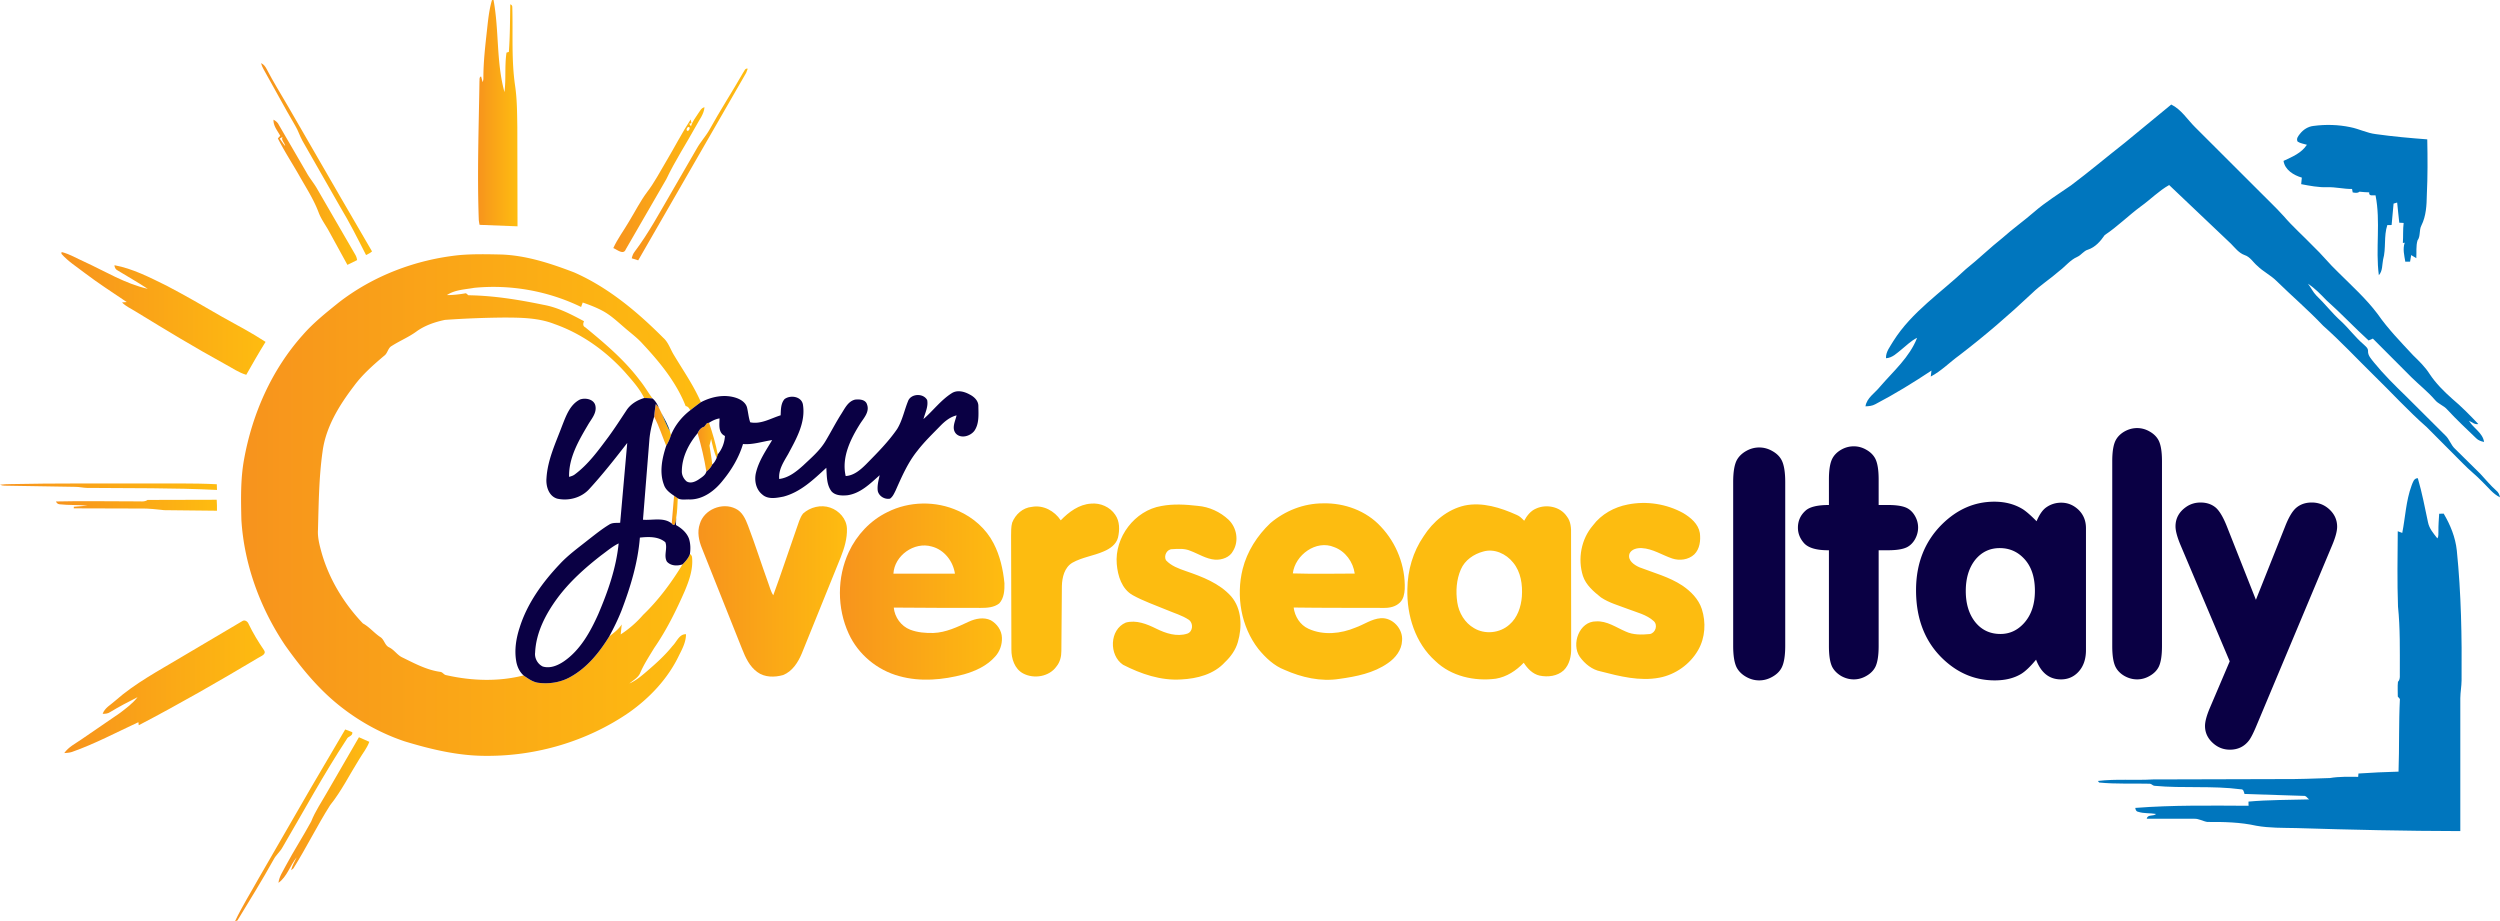 <svg xmlns="http://www.w3.org/2000/svg" width="2258.196" height="832.187" viewBox="0 0 1693.647 624.14" xmlns:v="https://vecta.io/nano"><defs><linearGradient id="A" x1="0%" y1="0%" x2="100%" y2="0%"><stop offset="0%" stop-color="#f7931d"/><stop offset="100%" stop-color="#febc10"/></linearGradient></defs><g fill="url(#A)"><path d="M333.3.05l1.05-.05c3.82 20.61 1.8 42.06 7.41 62.4 1.12-8.86.06-17.89 1.38-26.74l1.6-.5c.78-10.73.76-21.49.96-32.23.94.32 1.4.99 1.36 1.99.53 17.67-.68 35.45 1.88 53.01 1.39 9.3 1.37 18.72 1.53 28.1l.13 67.29-25.69-1c-.24-1.05-.41-2.11-.54-3.17-1.15-31.37-.02-62.76.45-94.13.17-1.12-.3-2.72 1.11-3.24l1.02 3.84a6.45 6.45 0 0 0 .53-2.56c-.04-10.68 1.19-21.31 2.35-31.9.79-7.08 1.42-14.26 3.47-21.11z"/><path d="M176.86 42.77c1.74.74 2.88 2.29 3.73 3.92 4.48 8.67 9.68 16.94 14.56 25.39l35.9 62.16 20.99 36.08c-1.18 1.08-2.63 1.78-4.06 2.46-5.6-11.05-11.19-22.13-17.6-32.75l-25.46-44.58c-1.85-3.32-2.92-7.02-4.9-10.27-7.46-12.68-14.34-25.68-21.58-38.48-.72-1.23-1.21-2.57-1.58-3.93z"/><path d="M503.42 49.25c.86-1.04 1.28-3.23 3.13-2.71l-1.05 2.8-73.14 127.02-4.39-1.37c.38-1.56.89-3.11 1.91-4.38 9.62-12.75 17.14-26.89 25.19-40.64l16.92-29.26c2.55-4.59 6.2-8.45 8.76-13.03 7.18-13.03 15.31-25.51 22.67-38.43z"/><path d="M473.01 76.86c1.21-1.59 2.06-3.79 4.26-4.2-.39 4.8-3.61 8.56-5.74 12.67-6.64 12.05-14.22 23.58-20.11 36.02l-27.44 47.49c-1.59 4.22-5.94.23-8.49-.79 2.91-6.38 7.18-11.98 10.67-18.03 4.07-6.63 7.55-13.64 12.21-19.88 5.03-6.52 8.77-13.9 13-20.93 5.59-9.37 10.57-19.1 16.51-28.26l.57 2.48-1.55.38 1.22 1.8c.88-3.29 3.11-5.93 4.89-8.75m-6.97 9.25c-2.07 1.7-.08 4.13 1.1 1.25.23-1.09-.14-1.5-1.1-1.25z"/><path d="M185.31 81.07c1.39.84 2.75 1.81 3.48 3.33l18.76 32.3c1.96 3.63 4.63 6.8 6.77 10.31l26.39 45.57a9.62 9.62 0 0 1 1.21 3.63l-6.56 3.22-12.94-23.6c-2.19-3.84-4.83-7.44-6.44-11.58-3.16-8.57-8.12-16.3-12.63-24.2-4.96-8.81-10.56-17.28-15.11-26.3l1.6-1.74c-1.83-3.47-4.79-6.77-4.53-10.94m4.17 12.83c1.22 1.68 2.37 3.43 3.71 5.03-.2-2.19-3.04-4.11-1.69-6.23l-2.02 1.2z"/><path d="M41.71 170.73c5.43 1.35 10.23 4.3 15.31 6.54 14.17 6.49 27.72 14.92 43.08 18.4-6.61-4.34-13.48-8.26-20.24-12.36-1.47-.65-2.29-2.04-2.32-3.64 12.53 2.32 23.95 8.3 35.29 13.85 12.75 6.69 25.24 13.88 37.68 21.13 9.87 5.53 19.94 10.75 29.4 16.96-4.56 7.31-8.82 14.8-13.08 22.3-5.15-1.49-9.54-4.66-14.23-7.15-20.53-11.24-40.55-23.39-60.52-35.61-3.17-2.03-6.75-3.52-9.41-6.26l3.2-.26c-9.58-6.48-19.32-12.75-28.54-19.75-5.33-4.15-11.21-7.79-15.7-12.89z"/><path d="M311.32 172.81c9.43-.81 18.93-.59 28.39-.38 17.05.63 33.41 6.07 49.21 12.1 23.09 10.15 42.72 26.59 60.39 44.3 3.6 3.17 4.86 7.92 7.35 11.85 6.26 10.47 13.33 20.57 18.18 31.81-2.47 1.74-4.84 3.61-7.23 5.47-.68-1.34-1.5-2.62-3.1-2.85-6.32-16.09-17.49-29.69-29.17-42.2-3.77-4.24-8.42-7.55-12.66-11.29-4.5-3.86-8.87-7.98-14.1-10.85-4.4-2.4-9.09-4.2-13.82-5.82l-1.09 3.01c-22.33-10.83-47.73-15.4-72.43-12.96-6.24 1.14-13.08 1.27-18.49 4.92 4.34.02 8.66-.52 12.93-1.26l1.63 1.37c17.19.23 34.2 3.03 51 6.5 9.78 1.76 18.67 6.44 27.33 11.08-.67 1.6-.92 3.24.86 4.14 13.32 10.92 26.61 22.17 37.01 36.01 3.14 3.87 5.6 8.22 8.58 12.19-1.89-.17-3.79-.28-5.68-.3-3.25-6.64-8.32-12.13-13.13-17.66-13.02-14.38-29.28-26-47.64-32.46-10.94-4.3-22.88-4.37-34.45-4.4a650.65 650.65 0 0 0-39.75 1.58c-6.9 1.45-13.81 3.81-19.54 8.03-5.15 3.72-11.08 6.15-16.42 9.57-2.74 1.38-2.77 5.02-5.23 6.71-7.37 6.23-14.69 12.66-20.45 20.48-9.98 13.1-19.11 27.79-21.28 44.43-2.48 17.58-2.61 35.37-3.11 53.07-.32 5.48 1.2 10.81 2.63 16.03 5.17 17.75 15.11 34 27.83 47.33 4.44 2.43 7.6 6.47 11.8 9.25 2.73 1.7 2.95 5.62 6.02 6.98 3.53 1.73 5.54 5.41 9.17 6.94 8.1 3.98 16.31 8.38 25.36 9.63 1.66.11 2.43 2.02 4.07 2.23 17.11 3.87 35.18 4.53 52.27.22l.34.14c2.93 1.98 5.91 4.18 9.49 4.77 7.57 1.05 15.53-.2 22.2-4.02 11.2-6.23 19.47-16.51 26.09-27.27 3.08-2.47 6.37-4.81 8.52-8.2l-.71 6.77c5.65-3.68 10.78-8.14 15.19-13.24 10.49-10.07 19.18-21.87 26.74-34.25 2.03-2.06 4.01-4.24 4.97-7.02.93.63 1.42 1.48 1.48 2.58.71 7.89-2.04 15.54-5.05 22.69-5.86 13.34-12.36 26.46-20.65 38.47-3.41 5.65-7.09 11.2-9.66 17.31-1.52 2.99-4.65 4.59-7.11 6.7 4.38-1.93 8.08-5.05 11.68-8.14 6.26-5.36 12.43-10.9 17.58-17.36 2.81-2.76 4.51-8.05 9.07-7.88 0 5.12-2.37 9.73-4.64 14.17-7.5 15.82-19.88 28.96-34.11 38.97-28.2 19.35-62.54 29.49-96.69 29.26-18.84.04-37.31-4.4-55.23-9.84-16.13-5.42-31.23-13.82-44.48-24.47-14.28-11.44-25.92-25.78-36.46-40.63-16.88-25.17-27.75-54.69-29.6-85.03-.3-13.66-.65-27.45 1.83-40.94 5.57-30.86 18.75-60.74 39.77-84.21 7.13-8.22 15.69-15 24.13-21.81 23.53-18.34 52.48-29.28 82.07-32.32z"/><path d="M444.28 273.69l1.99 2.34 1.91 3.9c1.78 4.22 3.4 8.54 5.74 12.5l.65 2.31c-.74 2.57-1.89 5-3.24 7.3-2.71-6.59-4.88-13.39-8.14-19.75.23-2.89.58-5.76 1.09-8.6z"/><path d="M478.97 286.68l1.38-.29c2.34 7.04 4.53 14.15 5.88 21.45-.16.85-.51 1.64-.74 2.47-1.77-4.15-2.77-8.56-3.74-12.95l-1.1 4.54c.55 4.29 1.53 8.52 1.85 12.84-.83 1.94-2.34 3.45-3.96 4.75-1.39-8.78-3.46-17.44-5.93-25.97.89-2.03 2.22-3.81 4.44-4.43l1.92-2.41z"/><path d="M7.22 327.96c30.01-.63 60.04-.37 90.06-.43 16.53.11 33.07-.32 49.59.53l.14 3.86c-29.39-1.48-58.81-1.1-88.22-1.39-2.55-.07-5.06-.7-7.61-.71l-48.02-.8c-1.1.01-2.16-.21-3.16-.64 2.39-.34 4.81-.38 7.22-.42z"/><path d="M456.67 335.86l2.5 1.73c-.23 4.41-.32 8.85-1.06 13.23-.26 1.86-.51 6.97-3.04 3.82l1.6-18.78z"/><path d="M92.21 339.66c2.6-.17 5.49.64 7.77-.98l46.82-.12c.19 2.47.2 4.96.19 7.44l-35.77-.39c-5.32-.5-10.62-1.27-15.98-1.1l-45.27-.13.06-1.08 9.34-.74c-6.35-.61-12.76-.23-19.1-.94-1.12-.16-1.91-.79-2.35-1.89 18.09-.46 36.2-.03 54.29-.07z"/><path d="M601.16 346.95c14.8-7.5 32.97-7.75 48.03-.85 10.1 4.45 18.87 12.12 23.93 22 4.34 8.36 6.44 17.73 7.35 27.05.1 4.68-.19 10.03-3.54 13.65-3.56 2.79-8.33 3.04-12.66 3.03-19.6-.05-39.19.01-58.78-.22.61 6.52 4.97 12.59 11.11 14.97 4.98 1.93 10.42 2.35 15.73 2.24 8.55-.3 16.38-4.13 23.99-7.65 4.57-2.12 10.14-3.25 14.86-.99 4.25 2.36 7.48 6.93 7.59 11.88.19 4.67-1.48 9.39-4.66 12.82-5.47 6.18-13.27 9.75-21.08 11.97-14.22 3.8-29.49 5.21-43.83 1.19-14.85-3.99-27.82-14.7-34.21-28.72-7.97-17.29-8-38.08.04-55.35 5.38-11.56 14.61-21.43 26.13-27.02m4.1 41.7l41.67-.03c-1.22-8.46-7.31-16.26-15.76-18.39-11.82-3.42-25.24 6.13-25.91 18.42z"/><path d="M474.11 354.88c2.84-9.73 15.24-14.79 24.21-10.28 4.53 2.1 6.7 6.93 8.38 11.34 4.89 12.84 9.03 25.96 13.7 38.89 1.1 2.82 1.71 5.89 3.46 8.43 5.52-14.94 10.43-30.11 15.74-45.12 1.32-3.46 2.13-7.25 4.44-10.23 4.85-4.38 12.11-6.2 18.37-4.03 6.03 2.02 11.13 7.65 11.35 14.19.24 6.72-1.74 13.28-4.21 19.46l-26.47 65.41c-2.52 5.9-6.37 11.95-12.59 14.39-5.71 1.61-12.48 1.66-17.43-2.03-5.25-3.78-8.05-9.85-10.34-15.69l-27.16-68.13c-2.14-5.21-3.38-11.13-1.45-16.6z"/><path d="M164.04 420.84c1.76-1.29 3.83.23 4.44 1.99 2.95 6.12 6.48 11.94 10.31 17.54 2.06 2.96-2.07 4.11-3.94 5.36-26.58 15.85-53.43 31.28-80.87 45.6l-.21-2.08c-14.91 6.9-29.47 14.68-45 20.16-1.69.57-3.49.64-5.24.78 2.91-4.19 7.6-6.45 11.67-9.3l26.09-17.88c4.23-3.24 8.62-6.46 11.9-10.7-6.3 3.16-12.55 6.44-18.58 10.1-1.47 1.07-3.31 1.19-5.07 1.16 1.45-4.06 5.45-6.06 8.46-8.79 13.42-11.87 29.35-20.3 44.64-29.46l41.4-24.48z"/><path d="M210.39 534.13l23.47-39.96 4.82 1.86c.38 2.8-2.86 2.58-3.74 4.65-15.65 23.78-29.19 48.85-43.58 73.39-1.62 2.98-4.38 5.13-5.95 8.14-7.78 14.05-16.25 27.69-24.59 41.4l-1.61.53c4.72-10.02 10.66-19.43 16.03-29.11l35.15-60.9z"/><path d="M221.42 537.03l21.75-37.58 7.02 3.1c-1.54 4.28-4.49 7.81-6.77 11.69-6.56 10.43-12.03 21.59-19.77 31.24-8.84 13.95-16.12 28.85-24.89 42.85l-1.56 1.2c.77-3.12 2.4-5.87 3.79-8.72-4.46 5.36-6.42 13.07-12.35 17.26.5-4.29 3.1-7.88 5.01-11.64 5.41-10.13 11.68-19.78 17.16-29.87 2.71-6.94 6.97-13.07 10.61-19.53z"/></g><path d="M1470.927 70.817c6.86 3.35 10.92 10.19 16.22 15.4l42.57 42.51c5.75 5.9 11.83 11.48 17.34 17.62 6.16 7.19 13.29 13.47 19.86 20.28 6 5.64 11.08 12.15 17.08 17.8 9.18 9.15 18.91 17.87 26.73 28.27 7.03 10.12 15.67 18.97 24.04 27.97 4.03 3.93 8.16 7.89 11.2 12.68 4.18 6.33 9.6 11.73 15.25 16.76 6.31 5.3 12.1 11.19 17.76 17.17-2.46.53-4.34-1.33-6.39-2.26 2.99 5.1 9.4 8.19 10.27 14.39-1.98-.39-3.91-1.05-5.33-2.49-6.62-6.38-13.36-12.65-19.59-19.42-2.36-2.77-6.12-3.78-8.41-6.63-4.79-5.56-10.6-10.09-15.8-15.22l-26.2-26.26-2.89 1.27c-9.75-8.86-18.74-18.51-28.59-27.26-3.89-4.01-7.74-8.11-12.46-11.15 2 2.57 3.36 5.62 5.66 7.97 5.81 5.52 10.66 11.98 16.66 17.32 5.35 4.97 9.67 10.94 15.25 15.69 1.28 1.31 3.21 2.51 3.09 4.61-.14 3.09 2.2 5.31 3.92 7.59 6.67 8.2 14.21 15.63 21.79 22.98l26.66 26.55c2.82 2.6 3.77 6.6 6.64 9.17l17.08 16.86c3.54 3.8 6.84 7.86 10.75 11.32 1.45 1.14 2.24 2.79 2.56 4.6-4.84-2.33-8.01-6.78-11.8-10.39-4.22-4.43-9.11-8.14-13.33-12.55l-24.52-24.62c-12.74-11.17-24.13-23.75-36.27-35.55-11.28-11.06-22.05-22.65-33.88-33.13-10.08-10.65-21.25-20.18-31.71-30.44-3.89-3.84-8.93-6.25-12.82-10.08-2.93-2.44-4.9-6.17-8.71-7.36-3.91-1.42-6.43-4.87-9.25-7.71l-41.84-39.73c-6.99 3.93-12.59 9.75-19.07 14.39-8.43 6.2-15.86 13.71-24.57 19.5-2.84 4.15-6.39 8.23-11.3 9.86-2.94.79-4.54 3.66-7.23 4.87-4.86 2.11-8.09 6.48-12.24 9.58-6.01 5.32-12.87 9.6-18.61 15.23-15.68 14.79-32.04 28.84-49.15 41.94-6.51 4.71-12.18 10.62-19.34 14.38l.49-4.05c-12.33 8.16-24.93 15.93-38.04 22.78-2.04 1.15-4.39 1.38-6.67 1.44.86-5.73 6.41-9 9.81-13.25 9.02-10.51 20.05-19.93 25.17-33.16-3.96 1.86-7.03 5.05-10.4 7.74-3.2 2.55-6.33 5.86-10.68 6.08-.21-4.44 2.9-7.99 4.98-11.62 12.5-19.85 32.47-32.94 49.21-48.81 8.52-6.79 16.31-14.42 24.86-21.18 6.87-6.15 14.41-11.47 21.36-17.52 7.76-6.74 16.55-12.12 24.96-17.99 12.39-9.3 24.24-19.3 36.43-28.86l31.44-25.88m-169.1 154.45c.51.5.51.5 0 0zm256.39-134.7c2.21-2.82 5.47-4.87 9.08-5.26 8.31-1.11 16.83-.88 25.04.85 5.85 1.16 11.24 4 17.21 4.7 11.56 1.63 23.19 2.66 34.83 3.55.25 12.5.32 25.03-.29 37.52-.12 7.06-.45 14.37-3.68 20.81-1.69 3.2-.44 7.21-2.64 10.17-1.11 3.86-.56 8.01-.81 12l-3.47-2.11c-.3 1.48-.52 2.98-.75 4.47l-3.22.02c-.72-4.25-1.88-8.67-.41-12.89l-1.26.21c.33-4.52-.05-9.07.54-13.58l-2.96-.16c-.55-4.55-.95-9.11-1.44-13.66l-2.43.72-1.33 14.51-2.91.05c-2.51 7.58-.71 15.78-2.87 23.4-.69 3.56-.26 7.67-2.86 10.56-2.37-17.97 1.33-36.24-2.25-54.11-1.79-.18-4.69.79-4.28-2.02-2.23-.06-4.44-.24-6.62-.46-1.34 1.18-3.04.73-4.57.49l-.44-2.33c-5.67.08-11.21-1.41-16.87-1.18-5.94.16-11.79-.97-17.59-2.08.11-1.48.26-2.96.44-4.43-5.47-1.61-11.49-5.19-12.4-11.33 5.82-2.73 12.18-5.28 15.83-10.93-2.11-.66-4.42-.92-6.28-2.14-1.12-2.03.46-3.83 1.66-5.36zm75.53 238.39c.84-2.04 1.49-5.02 4.23-5.01 2.88 9.83 4.78 19.89 6.91 29.9.83 4.25 3.73 7.56 6.33 10.87 1.01-1.4.57-3.2.72-4.8-.05-3.97.26-7.92.52-11.88l3.04-.09c4.54 7.66 7.96 16.06 8.9 24.98 2.98 29.23 3.49 58.64 3.23 88.01-.04 4.02-.81 7.99-.86 12.01v90.08c-37.1-.06-74.19-.9-111.27-2.05-8.98-.19-18.03.01-26.9-1.57-10.89-2.43-22.14-2.66-33.24-2.57-3.05-.49-5.78-2.34-8.94-2.17-10.71-.06-21.42.05-32.12-.04.72-3.14 4.48-1.38 6.36-3.21-4.03-.73-8.26-.17-12.15-1.48-1.42-.23-1.74-1.44-1.94-2.62 25.52-1.98 51.15-1.57 76.74-1.45l-.04-2.83c13.67-1.25 27.44-1.09 41.15-1.49-1.14-.61-1.75-2.05-2.96-2.36l-40.88-1.31c-.46-1.36-.62-3.41-2.55-3.17-19.38-2.55-39-.55-58.44-2.36-1.18-.08-1.9-1.27-3.02-1.41-11.49-.3-23.03.33-34.48-.82l-.84-1.06c12.35-1.49 24.82-.31 37.21-1.03l88.1-.24c10.62.09 21.24-.36 31.86-.7 6.33-1.08 12.74-.83 19.15-.81l.2-2.26c9.04-.59 18.09-1.06 27.15-1.27.58-16.4.11-32.82.93-49.21l-1.43-1.65c.05-3.32-.26-6.66.1-9.96 1.83-1.91 1.14-4.61 1.27-6.98-.01-14.68.28-29.38-1.23-44.01-.6-17-.3-34.03-.17-51.04l3.05 1.13c2.1-10.68 2.51-21.75 6.31-32.07z" fill="#0076be"/><path d="M1174.155 437.462V326.617q0-9.995 2.358-14.712 2.021-3.818 6.289-6.289 4.268-2.471 8.984-2.471 4.717 0 8.984 2.471 4.38 2.471 6.289 6.289 2.358 4.717 2.358 14.712v110.845q0 9.995-2.358 14.712-1.909 3.818-6.289 6.289-4.268 2.471-8.984 2.471-4.717 0-8.984-2.471-4.268-2.471-6.289-6.289-2.358-4.717-2.358-14.712zm98.555-64.688v64.912q0 9.546-2.246 14.15-1.909 3.706-6.064 6.064-4.043 2.358-8.535 2.358-4.492 0-8.647-2.358-4.043-2.471-5.952-6.064-2.246-4.492-2.246-14.15v-64.912q-12.69.112-17.07-5.054-3.931-4.604-3.931-10.22 0-6.851 5.054-11.455 4.155-3.931 15.947-3.931V324.82q0-9.546 2.246-14.038 1.909-3.706 5.952-6.064 4.043-2.358 8.647-2.358 4.492 0 8.535 2.358 4.155 2.358 6.064 6.064 2.246 4.492 2.246 14.038v17.295h6.289q8.647 0 12.803 2.021 3.369 1.685 5.503 5.391 2.134 3.706 2.134 7.861 0 4.155-2.134 7.974-2.134 3.706-5.503 5.391-4.155 2.021-12.803 2.021zm106.641 74.121q-5.728 6.963-10.107 9.658-7.3 4.38-17.857 4.38-18.755 0-33.355-12.915-19.99-17.632-19.99-48.179 0-27.178 17.632-44.697 15.498-15.273 35.376-15.273 11.118 0 19.429 5.166 3.594 2.358 9.209 8.086 2.808-6.626 6.289-9.209 4.604-3.369 10.444-3.369 6.514 0 11.567 4.717 5.166 4.941 5.166 12.578v82.544q0 9.321-5.166 14.824-4.717 5.054-11.792 5.054-11.792 0-16.846-13.364zm-24.595-75.581q-10.22 0-16.733 8.086-6.289 8.086-6.289 21.001 0 12.803 6.289 20.889 6.514 8.198 17.183 8.198 9.321 0 15.947-7.3 7.412-8.198 7.412-21.899 0-13.926-7.188-21.675-6.738-7.3-16.621-7.3zm109.898-58.848v125.22q0 9.658-2.246 14.15-1.909 3.706-6.065 6.064-4.043 2.358-8.535 2.358-4.492 0-8.648-2.358-4.043-2.358-5.952-6.064-2.246-4.492-2.246-14.15v-125.22q0-9.546 2.246-14.038 1.909-3.706 5.952-6.064 4.155-2.358 8.648-2.358 4.492 0 8.535 2.358 4.155 2.358 6.065 6.064 2.246 4.492 2.246 14.038zm63.628 93.887l19.766-49.639q3.594-9.209 7.412-12.578 4.268-3.706 10.669-3.706 6.401 0 11.231 4.043 5.952 5.054 5.952 12.354 0 4.604-3.481 12.803l-51.436 122.637q-2.695 6.401-4.605 9.097-4.829 6.514-13.14 6.514-6.289 0-11.118-4.155-5.728-4.941-5.728-11.904 0-4.604 3.482-12.69l13.252-31.108-33.355-78.838q-3.369-8.086-3.369-12.578 0-8.198 7.3-13.252 4.268-2.92 9.658-2.92 6.289 0 10.444 3.594 3.706 3.369 7.3 12.354zM644.65 266.46c3.8-2.54 8.64-1.23 12.34.83 2.94 1.5 5.77 4.13 5.82 7.66.04 5.67.69 12.03-2.73 16.94-2.75 3.59-9.06 5.49-12.48 1.84-3.13-3.64-.42-8.39.44-12.34-4.24 1.05-7.71 3.79-10.71 6.83-5.41 5.57-11.05 10.95-15.79 17.11-6.55 8.07-10.66 17.7-14.86 27.11-.97 1.94-1.9 4.09-3.73 5.38-3.57.68-7.46-1.62-8.29-5.2-.49-3.61.52-7.18 1.28-10.68-6.4 5.68-13 12.34-21.88 13.58-3.63.32-8.06.3-10.7-2.61-3.51-4.54-3.17-10.6-3.56-16.02-8.55 7.9-17.44 16.48-29.01 19.53-4.72.93-10.51 2.13-14.44-1.47-4.37-3.53-5.5-9.74-4.14-14.98 1.97-7.98 6.75-14.85 10.89-21.83-6.58.94-13.02 3.25-19.75 2.66-2.73 9.1-7.7 17.45-13.72 24.76-5.4 6.88-13.27 12.85-22.39 12.81-2.67-.16-5.65.56-8.07-.78-.85-.56-1.68-1.15-2.5-1.73-2.82-1.91-5.78-4.06-6.88-7.45-3.23-8.55-1.23-17.98 1.54-26.37 1.35-2.3 2.5-4.73 3.24-7.3 2.71-6.64 7.38-12.41 13.04-16.78 2.39-1.86 4.76-3.73 7.23-5.47 7.38-3.88 16.42-5.68 24.46-2.74 2.93 1.1 5.95 3.13 6.79 6.33.8 3.32 1.03 6.77 2.15 10.01 7.31 1.5 13.89-2.67 20.62-4.74.18-3.74.03-7.98 2.65-10.98 3.99-2.98 11.48-1.85 12.45 3.72 1.96 12.13-4.55 23.32-10.06 33.6-2.97 5.16-6.6 10.52-6.01 16.8 6.49-.82 11.72-5.09 16.41-9.31 5.29-5.01 10.98-9.81 14.81-16.11 3.8-6.3 7.12-12.88 11.1-19.07 2.3-3.65 4.46-8.15 9.05-9.27 3-.35 7.23-.12 8.18 3.43 1.7 4.77-2.07 8.88-4.51 12.57-6.64 10.51-12.93 22.99-10 35.77 5.57-.36 9.97-4.16 13.75-7.91 7.47-7.61 15.09-15.18 21.14-24 3.51-5.75 4.78-12.47 7.28-18.65 1.8-5.36 10.4-5.81 13.03-.92.87 4.45-1.4 8.68-2.5 12.88 6.49-5.64 11.72-12.76 19.02-17.44m-164.3 19.93l-1.38.29-1.92 2.41c-2.22.62-3.55 2.4-4.44 4.43-5.99 7.13-10.57 16-10.67 25.49-.15 2.72 1.17 5.38 3.23 7.12 2.59 1.57 5.7.3 8-1.21 2.02-1.42 4.77-2.94 5.37-5.43 1.62-1.3 3.13-2.81 3.96-4.75 1.39-1.18 2.25-2.79 2.99-4.43.23-.83.58-1.62.74-2.47 2.95-3.47 4.63-7.96 4.9-12.49-4.68-2.17-3.73-7.69-3.66-11.9-2.58.41-4.92 1.58-7.12 2.94zm-87.51-15.7c3.74-1.43 9.75-.27 10.56 4.35.95 4.99-2.91 8.96-5.18 12.99-6.31 10.69-12.99 22.2-12.67 35.04 1.37-.43 2.81-.79 3.94-1.73 9.17-6.84 15.89-16.23 22.67-25.3 4.27-5.83 8.18-11.9 12.17-17.92 2.72-4.28 7.3-7.05 12.08-8.47 1.89.02 3.79.13 5.68.3 1.94 1.61 3.2 3.79 4.18 6.08l-1.99-2.34c-.51 2.84-.86 5.71-1.09 8.6-1.55 5.13-2.84 10.37-3.26 15.73l-4.33 54.07c6.4.53 14.03-1.83 19.47 2.55 2.53 3.15 2.78-1.96 3.04-3.82a99.03 99.03 0 0 0-.15 4.89c3.76 2.11 7.31 5.14 8.82 9.3 1.03 3.31 1.12 6.87.61 10.28-.96 2.78-2.94 4.96-4.97 7.02-3.5 1.25-7.98 1.12-10.6-1.82-2.38-4.05.58-9.05-1.09-13.16-4.74-4.02-11.43-3.74-17.24-3.13-1.35 17.05-6.41 33.59-12.47 49.5-2.39 6.02-5.25 11.84-8.34 17.53-6.62 10.76-14.89 21.04-26.09 27.27-6.67 3.82-14.63 5.07-22.2 4.02-3.58-.59-6.56-2.79-9.49-4.77-2.9-2.49-4.55-6.09-5.18-9.8-1.33-7.66-.07-15.51 2.33-22.82 5.15-16.43 15.51-30.66 27.23-43.04 5.82-6.27 12.81-11.24 19.46-16.56 4.52-3.49 8.98-7.11 13.87-10.08 2.22-1.5 5-1.13 7.53-1.29l4.79-54.08c-8.22 10.61-16.53 21.18-25.6 31.08-5.32 6.03-14.11 8.41-21.85 6.65-5.74-1.71-7.73-8.43-7.26-13.81.73-12.43 6.2-23.85 10.51-35.33 2.65-6.68 5.25-14.48 12.11-17.98m14.48 105.49c-11.01 8.56-21.53 17.95-29.84 29.21-7.84 10.69-14.32 23.12-14.95 36.61-.53 3.81 1.68 7.86 5.13 9.52 5.04 1.57 10.3-.72 14.44-3.54 11.09-7.68 17.8-19.89 23.2-31.92 6.53-15.31 12.16-31.26 13.8-47.92-4.3 2.09-7.94 5.25-11.78 8.04z" fill="#0a0044"/><path d="M448.18 279.93c2.09 4.08 4.52 8.04 5.74 12.5-2.34-3.96-3.96-8.28-5.74-12.5zm1006.36 6.47c.51.5.51.5 0 0z" fill="#0a3b60"/><path d="M718.61 352.51c5.48-5.68 12.39-10.85 20.55-11.32 6.27-.62 12.85 2.26 16.36 7.55 3.13 4.46 3.07 10.37 1.87 15.47-1.2 4.64-5.41 7.55-9.59 9.31-6.91 3.06-14.66 3.96-21.28 7.69-5.43 3.2-6.98 9.94-7.14 15.8l-.35 44.05c.01 3.71-.91 7.53-3.32 10.44-4.91 6.99-15.31 8.64-22.62 4.71-5.75-3.09-7.96-10.04-7.91-16.2l-.21-77.02c.04-2.98-.06-6.01.73-8.91 2.19-5.6 7.22-10.15 13.37-10.7 7.72-1.42 15.34 2.75 19.54 9.13zm142.01 1.9c9.86-8.42 22.66-13.4 35.67-13.41 14.46-.38 29.33 5.01 39.21 15.79 10.64 11.23 16.67 26.77 16.15 42.25-.2 3.25-.81 6.84-3.3 9.18-2.92 2.88-7.19 3.72-11.15 3.61-20.27-.09-40.54.04-60.8-.26.76 6.03 4.35 11.82 10 14.37 10.11 4.66 21.96 3.41 32-.82 5.66-2.01 10.77-5.81 16.9-6.3 8.07-.68 15.28 7.24 14.54 15.17-.23 6.36-4.46 11.75-9.53 15.21-9.64 6.83-21.54 9.13-33.02 10.73-12.6 1.97-25.44-.99-36.96-6.09-7.23-2.77-13.01-8.29-17.83-14.19-11.73-15.12-15.24-35.76-10.64-54.18 3-11.93 9.88-22.64 18.76-31.06m15.22 34.05c13.96.42 27.96.19 41.93.11-1.04-7.87-6.38-15.21-13.94-17.93-12.16-5.17-26.49 5.34-27.99 17.82zm226.97-46.69c12.66-2.53 26.19-.43 37.49 5.81 5.1 3.03 10.26 7.34 11.29 13.52.62 5-.01 10.74-3.76 14.46-3.93 3.71-10 4.46-15.01 2.78-6.87-2.33-13.22-6.65-20.63-7.03-3.09-.14-6.93.68-8.28 3.8-1.45 4.57 3.21 7.66 6.79 9.23 9.76 3.76 20.1 6.48 28.94 12.29 5.78 3.91 11.06 9.17 13.27 15.95 2.92 9.07 2.33 19.46-2.47 27.8-5.49 9.63-15.38 16.65-26.25 18.72-13.38 2.53-26.9-.92-39.82-4.26-5.81-1.14-10.71-5.14-14.11-9.84-5.97-8.66-.36-24.1 11.01-24.04 7.38-.45 13.54 4.08 20.01 6.84 5.11 2.43 10.98 2.25 16.48 1.73 3.81-.78 5.48-6.04 2.63-8.72-4.88-4.48-11.56-5.91-17.56-8.25-6.17-2.39-12.72-4.12-18.26-7.85-4.94-3.97-10.16-8.33-12.21-14.57-3.64-11.54-1.18-24.94 6.76-34.16 5.67-7.62 14.44-12.47 23.69-14.21zm-316.02 1.02c8.12-1.54 16.45-1.03 24.61-.09 7.73.62 15.23 4.06 20.87 9.36 5.6 5.32 7.18 14.44 3.12 21.12-2.21 4.41-7.52 6.23-12.17 5.98-6.09-.46-11.28-3.96-16.86-6.04-3.85-1.65-8.13-1.35-12.2-1.08-3.62-.09-5.91 4.45-4.27 7.49 3.55 3.87 8.66 5.67 13.49 7.36 11.08 3.82 22.69 8.17 30.7 17.13 7.26 8.48 7.5 20.7 4.53 30.96-1.51 5.29-4.77 9.86-8.73 13.6-7.46 8.25-18.91 11.19-29.64 11.71-13.82.92-27.29-3.72-39.43-9.94-9.61-6.45-9.28-23.84 1.88-28.58 7.09-1.93 14.33 1 20.63 4.12 6.41 3.18 13.95 5.68 21.06 3.36 3.91-1.39 4.19-7.13.98-9.38-4.6-3.06-9.99-4.53-15-6.69-7.73-3.25-15.74-5.92-23.06-10.02-7.37-4.21-10.07-13.08-10.73-21.03-1.56-18.15 12.18-36.32 30.22-39.34zm177.65 20.52c6.34-9.96 16.12-18.19 27.8-20.84 12.09-2.48 24.32 1.45 35.27 6.36 2.03.79 3.55 2.42 5.06 3.95 1.83-3.4 4.36-6.69 8.02-8.23 7.06-3.23 16.46-1.34 20.89 5.29 2.74 3.45 2.98 7.98 2.85 12.2l.08 76.98c.13 5.41-1.09 11.23-5.09 15.14-4.31 3.94-10.74 4.7-16.27 3.54-4.74-1.06-8.25-4.79-10.78-8.72-5.06 5.34-11.54 9.58-18.89 10.81-14.48 1.89-30.25-1.62-40.97-11.97-13.63-12.14-19.46-30.96-18.96-48.81.15-12.63 3.8-25.26 10.99-35.7m40.31 10.35c-6.33 1.7-12.38 5.84-15.03 11.99-3.08 7-3.58 14.94-2.46 22.43 1.05 7.1 5.07 13.88 11.39 17.48 7.36 4.43 17.45 3.36 23.84-2.34 5.54-4.7 7.96-12.07 8.53-19.11.54-7.98-.66-16.67-5.93-23.01-4.75-5.94-12.77-9.69-20.34-7.44z" fill="#fdbc10"/></svg>